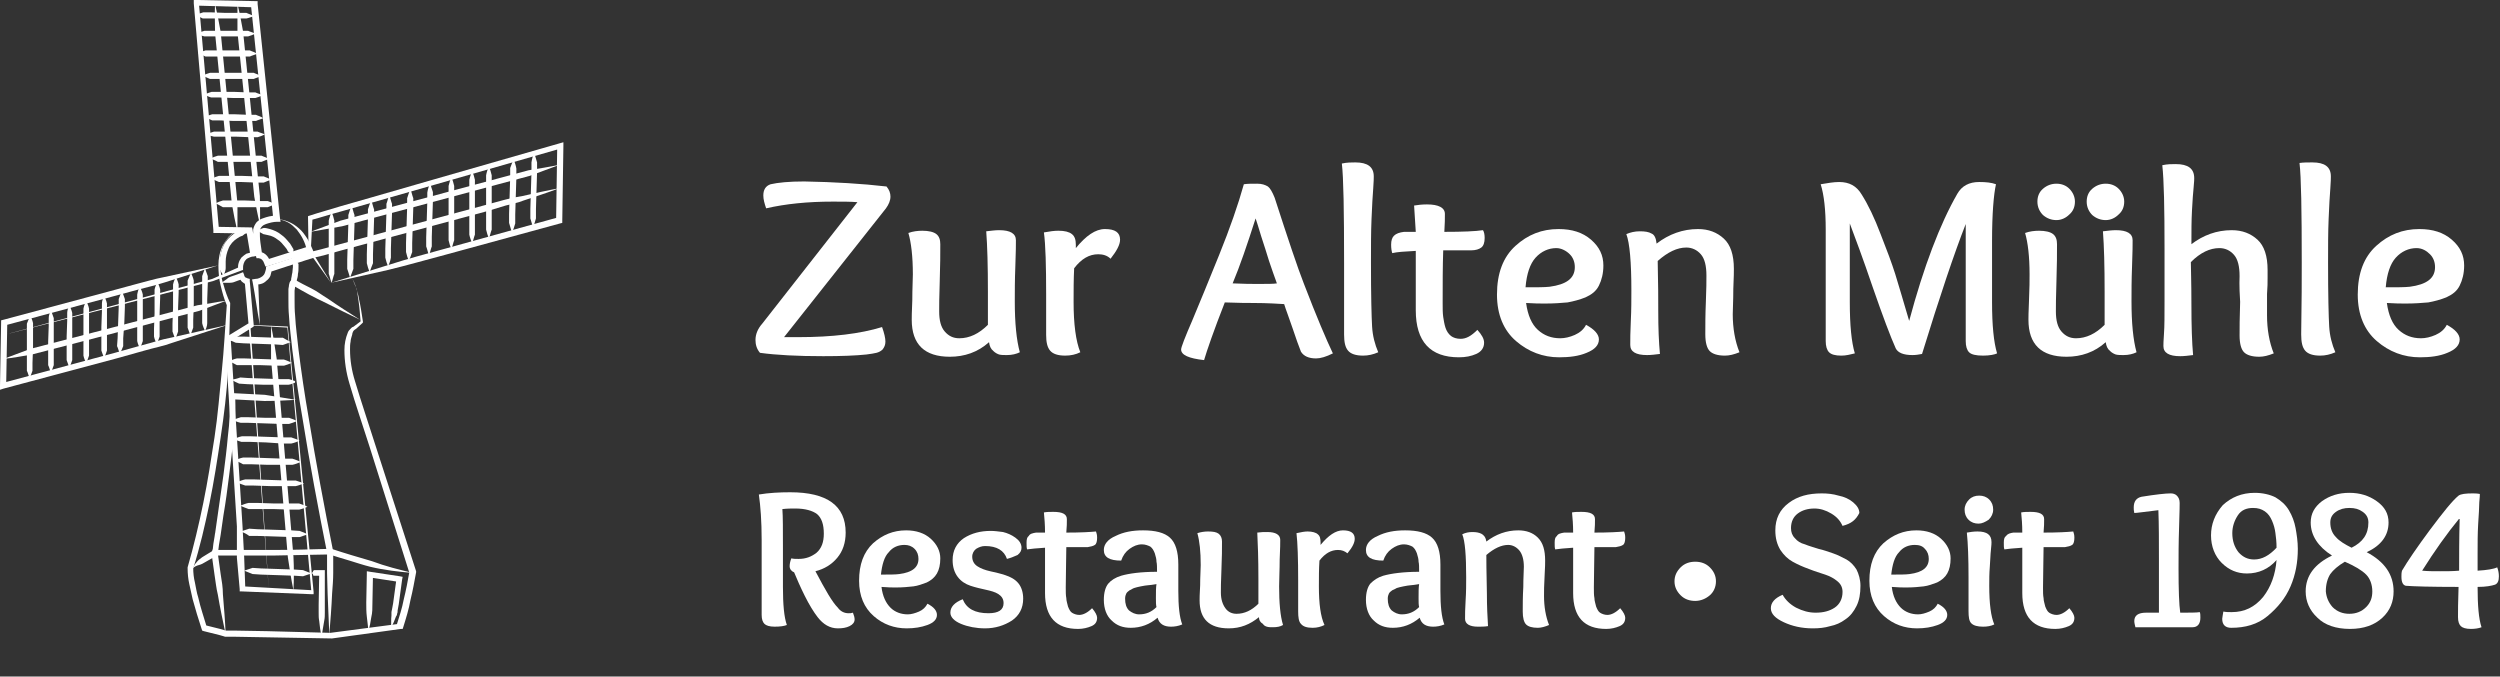 <?xml version="1.0" encoding="utf-8"?>
<!-- Generator: Adobe Illustrator 22.1.0, SVG Export Plug-In . SVG Version: 6.00 Build 0)  -->
<svg version="1.1" id="Ebene_1" xmlns="http://www.w3.org/2000/svg" xmlns:xlink="http://www.w3.org/1999/xlink" x="0px" y="0px"
	 viewBox="0 0 446.4 120.8" style="enable-background:new 0 0 446.4 120.8;" xml:space="preserve">
<rect x="0" y="0" width="446.4" height="120.8" fill="#333333" stroke="none"/>
<style type="text/css">
	.st0{fill:#FFFFFF;}
	.st1{enable-background:new    ;}
</style>
<title>restaurant-zur-alten-muehle</title>
<path class="st0" d="M62.8,49.5c0.3,0.6,0.6,1.2,0.8,1.9c0.2,0.7,0.4,1.3,0.5,2c0.3,1.3,0.5,2.7,0.7,4v0.2l-0.1,0.1l-1.1,1l-0.3,0.2
	c0,0-0.1,0.1-0.1,0.1c0,0-0.1,0.1-0.1,0.1c-0.1,0.2-0.2,0.4-0.2,0.6c-0.1,0.4-0.3,0.9-0.3,1.3c-0.1,0.5-0.1,0.9-0.1,1.4
	c0,1.9,0.3,3.8,0.9,5.7c1.1,3.7,2.4,7.5,3.6,11.3l7.3,22.6v0.1v0.1c-0.3,1.6-0.6,3.3-1,4.9c-0.3,1.7-0.8,3.3-1.3,4.9l-0.1,0.3h-0.3
	L59.3,114h-0.1l-11.4-0.2l-5.7-0.1h-1.4h-0.2h-0.2h-0.1l-0.3-0.1l-0.7-0.2l-2.8-0.7l-0.3-0.1l-0.1-0.3c-0.6-1.8-1.1-3.5-1.6-5.3
	c-0.2-0.9-0.4-1.8-0.6-2.7c-0.2-0.9-0.3-1.9-0.3-2.8v-0.1v-0.1c1.1-3.8,2-7.6,2.8-11.5s1.4-7.8,2-11.7s0.9-7.9,1.3-11.8
	s0.6-7.9,0.9-11.9v0.1c-0.5-1.1-0.8-2.3-1.1-3.5c-0.3-1.2-0.4-2.4-0.4-3.6c0-1.2,0.2-2.4,0.8-3.6c0.3-0.5,0.6-1,1-1.5
	c0.4-0.4,0.9-0.8,1.5-1.1c-0.5,0.3-1,0.7-1.4,1.1c-0.4,0.4-0.7,0.9-1,1.5c-0.5,1.1-0.7,2.3-0.6,3.5c0.1,1.2,0.2,2.4,0.6,3.5
	c0.3,1.1,0.7,2.3,1.2,3.3v0.1v0.1c-0.1,4-0.2,8-0.4,11.9s-0.7,7.9-1.3,11.9s-1.2,7.9-2,11.8s-1.7,7.8-2.9,11.6v-0.1
	c0,0.9,0.1,1.8,0.3,2.6c0.2,0.9,0.3,1.8,0.6,2.7c0.4,1.8,1,3.5,1.5,5.2l-0.4-0.3l2.8,0.7l0.7,0.2l0.3,0.1h0.1h0.1H42l5.7,0.1L59,113
	H59l12.2-1.6l-0.4,0.3c0.5-1.6,1-3.1,1.3-4.7c0.4-1.6,0.7-3.2,1-4.9v0.2L66,79.8c-1.2-3.8-2.5-7.5-3.6-11.3c-0.6-2-0.9-4-0.9-6
	c0-1.1,0.2-2.1,0.6-3.1c0.1-0.3,0.3-0.5,0.5-0.7l0.2-0.2c0.1-0.1,0.1-0.1,0.2-0.1l0.3-0.2l1.2-0.9l-0.1,0.3c-0.1-1.3-0.2-2.7-0.4-4
	c-0.1-0.7-0.2-1.3-0.3-2C63.3,50.8,63.1,50.1,62.8,49.5z"/>
<path class="st0" d="M73.7,102.3c-2.5-0.2-5.1-0.5-7.6-1.1c-1.2-0.3-2.4-0.7-3.7-1.1S60,99.4,58.8,99H59c-3.4,0.1-6.8,0.1-10.3,0.2
	h-5.2h-5.2c-0.3,0.8-0.2-1.4,0.1-1l0.6,0.8l-0.3,0.2c-0.7,0.4-1.4,0.8-2.1,1.2c-0.3,0.2-0.7,0.4-1.1,0.5c-0.4,0.1-0.8,0.3-1.1,0.6
	c0.2-0.4,0.4-0.8,0.7-1.1c0.3-0.4,0.6-0.6,1-0.9c0.7-0.4,1.4-0.9,2.2-1.3l0.2,1c0.3,0.4,0.4-1.8,0-1h5.1h5.1c3.4,0,6.8-0.1,10.3-0.2
	h0.1h0.1c2.4,0.8,4.8,1.5,7.2,2.2C68.8,101.1,71.2,101.7,73.7,102.3z"/>
<path class="st0" d="M38.9,47.4c-3.1,1-6.3,2-9.4,3c-1.6,0.5-3.2,0.9-4.8,1.3L19.9,53L0.9,58.1l0.4-0.5L1.1,68.9l-0.7-0.5L20.5,63
	l5-1.4c1.7-0.4,3.3-1,5-1.3c3.4-0.8,6.8-1.5,10.2-2.3c-3.3,1.1-6.6,2.1-9.9,3.2c-1.6,0.6-3.3,0.9-5,1.4l-5,1.4L0.6,69.4L0,69.6v-0.7
	l0.2-11.3v-0.4l0.4-0.1L19.6,52l4.8-1.3c1.6-0.4,3.2-0.9,4.8-1.2C32.4,48.8,35.7,48.1,38.9,47.4z"/>
<path class="st0" d="M59.1,50.5l10.3-3.2c3.4-1.1,6.8-2,10.1-2.9l20.2-5.6l-0.4,0.5L99.5,26l0.7,0.5l-22.3,6.4l-11.2,3.2l-5.6,1.6
	c-1.9,0.5-3.7,1.1-5.6,1.6l0.3-0.4l-0.3,5.8v-0.1L59.1,50.5z M59.1,50.5l-4-5.6l0,0v-0.1L55,38.9v-0.3l0.3-0.1
	c1.8-0.6,3.7-1.1,5.6-1.7l5.6-1.6L77.6,32l22.3-6.4l0.7-0.2v0.7l-0.2,13.3v0.4l-0.4,0.1l-20.5,5.6c-3.4,0.9-6.9,1.9-10.2,2.7
	L59.1,50.5z"/>
<path class="st0" d="M64.3,57.1c-2.1-1-4.1-2-6.1-3c-1-0.5-2.1-1-3-1.5s-2-1.1-3-1.7h0.4c0.2-0.1,0.1-0.1,0.2-0.1l0,0v0.1
	c0,0.1-0.1,0.2-0.1,0.3c0,0.2-0.1,0.5-0.1,0.7c0,0.5,0,1,0,1.5c0,1,0,2,0.1,3c0.1,2,0.4,4,0.6,6c0.5,4,1.1,8.1,1.8,12.1
	c1.3,8,2.8,16,4.4,24v0.1v3.7c0,1.2-0.1,2.4-0.2,3.7c-0.1,2.4-0.3,4.9-0.5,7.3c-0.1-2.4-0.2-4.9-0.3-7.3c0-1.2-0.1-2.4-0.1-3.7
	l0-3.7v0.1c-1.6-8-3.1-16-4.4-24.1c-0.7-4-1.3-8.1-1.8-12.1c-0.2-2-0.5-4.1-0.6-6.1c-0.1-1-0.1-2.1-0.1-3.1c0-0.5,0-1,0-1.6
	c0-0.3,0.1-0.5,0.1-0.8c0-0.1,0.1-0.3,0.1-0.4c0-0.1,0.1-0.2,0.1-0.2c0-0.1,0-0.1,0.1-0.1c0.1-0.1,0-0.1,0.3-0.3l0.2-0.1l0.2,0.1
	c1,0.6,2,1.1,3,1.6s1.9,1.2,2.9,1.8C60.5,54.7,62.4,55.9,64.3,57.1z"/>
<path class="st0" d="M0.6,64.1c1.6-0.6,3.2-1.2,4.8-1.8l5-1.3l10-2.6l9.9-2.6l5-1.3c1.7-0.2,3.4-0.6,5.1-0.8
	c-1.6,0.6-3.2,1.2-4.8,1.8l-5,1.3l-9.9,2.6L10.7,62l-5,1.3C4,63.6,2.3,63.9,0.6,64.1z"/>
<path class="st0" d="M5.4,56.3c0.2,0.5,0.4,0.9,0.5,1.4v1.4V62l-0.1,2.8v1.4c-0.2,0.5-0.3,0.9-0.5,1.4c-0.2-0.5-0.3-1-0.5-1.4v-1.4
	l0-2.8v-2.8v-1.4C5,57.3,5.2,56.8,5.4,56.3z"/>
<path class="st0" d="M9.1,55.4c0.2,0.5,0.3,0.9,0.5,1.4v1.4V61l0,2.8v1.4c-0.2,0.5-0.3,0.9-0.5,1.4c-0.2-0.5-0.3-1-0.5-1.4v-1.4V61
	l0.1-2.8v-1.4C8.7,56.3,8.9,55.8,9.1,55.4z"/>
<path class="st0" d="M12.4,54.5c0.2,0.5,0.4,0.9,0.5,1.4v1.4v2.8l0,2.8v1.4c-0.2,0.5-0.3,0.9-0.5,1.4c-0.2-0.5-0.3-0.9-0.5-1.4v-1.4
	v-2.8l0.1-2.8v-1.4C12,55.4,12.2,54.9,12.4,54.5z"/>
<path class="st0" d="M15.4,53.7c0.2,0.5,0.4,0.9,0.5,1.4v8.4c-0.2,0.5-0.3,0.9-0.5,1.4c-0.2-0.5-0.4-0.9-0.5-1.4v-8.4
	C15,54.6,15.2,54.1,15.4,53.7z"/>
<path class="st0" d="M18.6,52.8c0.2,0.5,0.4,0.9,0.5,1.4v1.4v2.8l0,2.8v1.4c-0.2,0.5-0.3,0.9-0.5,1.4c-0.2-0.5-0.3-0.9-0.5-1.4v-1.4
	v-2.8l0.1-2.8v-1.4C18.2,53.7,18.4,53.3,18.6,52.8z"/>
<path class="st0" d="M21.4,63.2c-0.2-0.5-0.3-1-0.5-1.4l0.1-1.4l0.1-2.8l0.1-2.8v-1.4c0.2-0.5,0.3-0.9,0.6-1.4
	c0.2,0.5,0.3,0.9,0.5,1.4l0,1.4l-0.1,2.8L22,60.4l0,1.4C21.8,62.3,21.6,62.8,21.4,63.2z"/>
<path class="st0" d="M25,51.2c0.2,0.5,0.4,0.9,0.5,1.4v8.3c-0.2,0.5-0.3,0.9-0.5,1.4c-0.2-0.5-0.4-0.9-0.5-1.4v-8.3
	C24.6,52.1,24.7,51.6,25,51.2z"/>
<path class="st0" d="M28.1,50.3c0.2,0.5,0.4,0.9,0.5,1.4v1.4l-0.1,2.8l0,2.8v1.4c-0.2,0.5-0.3,0.9-0.5,1.4c-0.2-0.5-0.4-0.9-0.5-1.4
	v-1.4l0.1-2.8l0-2.8v-1.4C27.7,51.2,27.9,50.8,28.1,50.3z"/>
<path class="st0" d="M31.4,49.4c0.2,0.5,0.4,0.9,0.5,1.4v1.4L31.8,55l0,2.8v1.4c-0.2,0.5-0.3,0.9-0.5,1.4c-0.2-0.5-0.3-0.9-0.5-1.4
	v-1.4l0.1-2.8v-2.8v-1.4C31,50.3,31.2,49.9,31.4,49.4z"/>
<path class="st0" d="M34.1,48.7c0.2,0.5,0.4,0.9,0.5,1.4v1.4v2.8l-0.1,2.8v1.4c-0.2,0.5-0.3,0.9-0.5,1.4c-0.2-0.5-0.3-0.9-0.5-1.4
	v-1.4v-2.8l0-2.8v-1.4C33.7,49.6,33.9,49.2,34.1,48.7z"/>
<path class="st0" d="M36.6,59.1c-0.2-0.5-0.4-0.9-0.5-1.4v-1.4v-2.8v-2.8v-1.4c0.2-0.5,0.3-0.9,0.5-1.4c0.2,0.5,0.3,0.9,0.5,1.4v1.4
	l-0.1,2.8v2.8v1.4C37,58.2,36.8,58.7,36.6,59.1z"/>
<path class="st0" d="M100,29.4c-1.8,0.7-3.6,1.3-5.4,2L89,32.9l-11.1,3l-11.2,3l-5.6,1.5c-1.9,0.3-3.8,0.7-5.7,1
	c1.8-0.7,3.6-1.3,5.4-2l5.6-1.5l11.2-3l11.2-3l5.6-1.5C96.2,30.1,98.1,29.8,100,29.4z"/>
<path class="st0" d="M99.9,33.6c-2.1,0.8-4.3,1.5-6.4,2.2c-0.5,0.2-1.1,0.4-1.6,0.5l-1.6,0.4L87,37.7l-13,3.5l-13,3.5l-3.2,0.9
	L56.1,46l-1.6,0.5l-6.4,2.1l0.4-0.5c0,0.4-0.1,0.7-0.2,1.1c-0.1,0.3-0.4,0.7-0.7,0.9c-0.3,0.3-0.6,0.5-1,0.6c-0.3,0.1-0.7,0.1-1,0.1
	l0.5-0.6c0.1,2.6,0.2,5.2,0.3,7.8c-0.5-2.6-0.8-5.1-1.3-7.7L45,49.9l0.6-0.1c0.5,0,0.9-0.2,1.3-0.5c0.2-0.2,0.3-0.3,0.4-0.6
	c0.1-0.2,0.1-0.4,0.2-0.7v-0.4l0.3-0.1l6.4-2.1l1.6-0.5l1.6-0.4l3.3-0.9l13-3.5l13-3.5l3.3-0.9l1.6-0.4c0.5-0.1,1.1-0.2,1.7-0.3
	C95.5,34.5,97.7,34,99.9,33.6z"/>
<path class="st0" d="M59.2,37.8c0.2,0.5,0.4,1.1,0.5,1.6V41v3.2v3.1v1.6c-0.2,0.5-0.3,1.1-0.5,1.6c-0.2-0.5-0.3-1.1-0.5-1.6v-1.6
	v-3.1V41v-1.6C58.8,38.9,59,38.4,59.2,37.8z"/>
<path class="st0" d="M62.8,36.8c0.2,0.5,0.3,1.1,0.5,1.6V40l-0.1,3.2l-0.1,3.2V48c-0.2,0.5-0.4,1.1-0.6,1.6C62.3,49,62.2,48.5,62,48
	v-1.6l0.1-3.2l0.1-3.2v-1.6C62.4,37.8,62.5,37.3,62.8,36.8z"/>
<path class="st0" d="M66,48.6c-0.2-0.5-0.4-1.1-0.5-1.6v-1.6l0.1-3.2l0.1-3.2v-1.6c0.2-0.5,0.3-1.1,0.6-1.6c0.2,0.5,0.3,1.1,0.5,1.6
	v1.6l-0.1,3.2l-0.1,3.2V47C66.4,47.5,66.2,48,66,48.6z"/>
<path class="st0" d="M69.3,47.6c-0.2-0.5-0.4-1.1-0.5-1.6v-1.6l0.1-3.2l0.1-3.2v-1.6c0.2-0.5,0.3-1.1,0.5-1.6
	c0.2,0.5,0.3,1.1,0.5,1.6V38l-0.1,3.2l-0.1,3.2V46C69.7,46.6,69.5,47.1,69.3,47.6z"/>
<path class="st0" d="M73,46.6c-0.2-0.5-0.4-1.1-0.5-1.6v-1.6l0.1-3.2l0.1-3.2v-1.6c0.2-0.5,0.3-1.1,0.6-1.6c0.2,0.5,0.3,1.1,0.5,1.6
	v1.6l-0.1,3.2l-0.1,3.2V45C73.4,45.6,73.2,46.1,73,46.6z"/>
<path class="st0" d="M76.8,32.7c0.2,0.6,0.3,1.1,0.5,1.6v1.6l-0.1,3.2l-0.1,3.2V44c-0.2,0.5-0.3,1.1-0.5,1.6
	c-0.2-0.5-0.3-1.1-0.5-1.6v-1.6l0.1-3.2l0.1-3.2v-1.6C76.4,33.7,76.6,33.2,76.8,32.7z"/>
<path class="st0" d="M95.4,27.3c0.2,0.6,0.3,1.1,0.5,1.7v1.7L95.8,34l-0.1,3.3v1.7c-0.2,0.6-0.3,1.1-0.5,1.7
	c-0.2-0.6-0.3-1.1-0.5-1.7v-1.7l0.1-3.3l0.1-3.3V29C95,28.4,95.1,27.9,95.4,27.3z"/>
<path class="st0" d="M91.7,28.4c0.2,0.5,0.4,1.1,0.5,1.7v1.6L92.1,35l-0.1,3.3v1.6c-0.2,0.6-0.3,1.1-0.6,1.6
	c-0.2-0.6-0.3-1.1-0.5-1.7v-1.6l0.1-3.3l0.1-3.3V30C91.3,29.5,91.5,28.9,91.7,28.4z"/>
<path class="st0" d="M87.3,29.7c0.2,0.5,0.4,1.1,0.5,1.6v1.6v3.2v3.3v1.6c-0.2,0.5-0.3,1.1-0.5,1.6c-0.2-0.5-0.4-1.1-0.5-1.6v-1.6
	v-3.2v-3.3v-1.6C86.9,30.7,87.1,30.2,87.3,29.7z"/>
<path class="st0" d="M84.3,30.5c0.2,0.5,0.4,1.1,0.5,1.6v9.8c-0.2,0.5-0.3,1.1-0.5,1.6c-0.2-0.6-0.4-1.1-0.5-1.6v-9.8
	C83.9,31.6,84.1,31.1,84.3,30.5z"/>
<path class="st0" d="M80.6,31.6c0.2,0.5,0.4,1.1,0.5,1.6v9.7c-0.2,0.5-0.3,1.1-0.5,1.6c-0.2-0.5-0.4-1.1-0.5-1.6v-9.7
	C80.2,32.7,80.4,32.1,80.6,31.6z"/>
<path class="st0" d="M38.4,0.7c0.4,1.7,0.7,3.3,1,5l0.5,5.1l1,10.2l1,10.2l0.5,5.1c0,1.7,0,3.4,0,5.1c-0.4-1.7-0.7-3.3-1-5l-0.5-5.1
	l-1-10.2l-1-10.1l-0.5-5.1C38.4,4.1,38.3,2.4,38.4,0.7z"/>
<path class="st0" d="M46.4,40c-0.4-1.6-0.7-3.2-1-4.9l-0.5-4.9l-1-9.8l-1-9.8l-0.5-4.9c0-1.7,0-3.3,0-5c0.4,1.6,0.7,3.2,1,4.9
	l0.5,4.9l1,9.8l1,9.8l0.5,4.9C46.4,36.7,46.5,38.4,46.4,40z"/>
<path class="st0" d="M36.5,16.9c0.4-0.2,0.9-0.4,1.3-0.5h1.3h2.6l2.6,0.1h1.3c0.4,0.2,0.9,0.3,1.3,0.5c-0.4,0.2-0.9,0.4-1.3,0.5
	h-1.3h-2.6L39,17.4h-1.3C37.3,17.3,36.9,17.1,36.5,16.9z"/>
<path class="st0" d="M36.6,20.9c0.4-0.2,0.9-0.4,1.3-0.5h1.3h2.6l2.6,0.1h1.3c0.4,0.2,0.9,0.3,1.3,0.6c-0.4,0.2-0.9,0.3-1.3,0.5
	h-1.3h-2.6l-2.6-0.1h-1.3C37.4,21.3,37,21.1,36.6,20.9z"/>
<path class="st0" d="M36.9,24c0.4-0.2,0.9-0.4,1.3-0.5h1.3h2.6h2.6H46c0.4,0.2,0.9,0.3,1.3,0.5c-0.4,0.2-0.9,0.4-1.3,0.5h-1.3
	l-2.6-0.1h-2.6h-1.3C37.7,24.3,37.3,24.2,36.9,24z"/>
<path class="st0" d="M37.6,28.3c0.4-0.2,0.9-0.4,1.3-0.5h1.3h2.6h2.6h1.3c0.4,0.2,0.9,0.3,1.3,0.6c-0.5,0.2-0.9,0.3-1.3,0.5h-1.3
	h-2.6h-2.6h-1.3C38.4,28.6,38,28.5,37.6,28.3z"/>
<path class="st0" d="M37.8,31.9c0.4-0.2,0.9-0.4,1.3-0.5h1.3h2.7l2.7,0.1h1.3c0.4,0.2,0.9,0.3,1.3,0.6c-0.5,0.2-0.9,0.3-1.3,0.5
	h-1.3l-2.7-0.1h-2.7h-1.3C38.6,32.3,38.2,32.1,37.8,31.9z"/>
<path class="st0" d="M38.5,36.3c0.4-0.2,0.9-0.4,1.3-0.5h1.3h2.7l2.7,0.1h1.3c0.5,0.2,0.9,0.3,1.3,0.6c-0.5,0.2-0.9,0.3-1.3,0.5
	h-1.3h-2.7h-2.7h-1.3C39.3,36.7,38.9,36.5,38.5,36.3z"/>
<path class="st0" d="M39.6,50.5c0.2-0.2,0.5-0.4,0.8-0.6c0.2-0.2,0.5-0.4,0.8-0.5c0.6-0.2,1.2-0.4,1.7-0.6l0.5-0.2l0.2,0.5
	c0,0.2,0.1,0.3,0.2,0.4c0.1,0.1,0.1,0.1,0.2,0.1l0.2,0.1l0.4,0.1v0.4l0.7,7.8v0.3L45,58.5L41,61l0.2-0.5l1.4,22.3l0.7,11.1l0.3,5.6
	l0.2,5.6l-0.4-0.4l12.5,0.7l-0.3,0.3l-4.3-47.3l0.1,0.1l-6.8-0.4l0.1-0.1l3.3,47.2l-3.6-47.1v-0.1h0.1l6.8,0.3h0.1v0.1l4.6,47.3v0.4
	h-0.4l-12.5-0.5h-0.3v-0.4l-0.5-5.6L42.3,94l-0.7-11.1l-1.4-22.3v-0.3l0.3-0.2l4.1-2.5l-0.2,0.5l-0.7-7.8l0.4,0.5
	c-0.2,0-0.3-0.1-0.5-0.2c-0.1-0.1-0.3-0.2-0.4-0.3c-0.2-0.2-0.4-0.5-0.5-0.9l0.7,0.4c-0.6,0.2-1.2,0.4-1.7,0.6
	c-0.3,0.1-0.7,0.1-1,0.1C40.3,50.5,40,50.5,39.6,50.5z"/>
<path class="st0" d="M52.4,105.4c-0.4-1.9-0.7-3.9-1-5.9l-0.5-5.9l-1-11.8l-1-11.8l-0.5-5.9c0-2,0-4,0-6c0.4,1.9,0.7,3.9,1,5.9
	l0.5,5.9l1,11.8l1,11.8l0.5,5.9C52.5,101.4,52.5,103.4,52.4,105.4z"/>
<path class="st0" d="M43,94.9c0.5-0.2,1-0.3,1.5-0.5l1.5,0.1l3,0.1l3,0.1l1.5,0.1c0.5,0.2,1,0.4,1.5,0.6c-0.5,0.2-1,0.3-1.5,0.5
	h-1.5l-3-0.1l-3-0.1h-1.5C44,95.3,43.5,95.1,43,94.9z"/>
<path class="st0" d="M42.9,90.3c0.5-0.2,1-0.4,1.5-0.5h1.5l3,0.1h3h1.5c0.5,0.2,1,0.3,1.5,0.6c-0.5,0.2-1,0.4-1.5,0.5h-1.5l-3-0.1
	h-3h-1.5C43.8,90.7,43.4,90.5,42.9,90.3z"/>
<path class="st0" d="M54.3,86.3c-0.5,0.2-1,0.4-1.5,0.5h-1.5h-3l-3-0.1h-1.5c-0.5-0.2-1-0.3-1.5-0.6c0.5-0.2,1-0.4,1.5-0.5h1.5
	l3,0.1l3,0.1h1.5C53.3,86,53.8,86.1,54.3,86.3z"/>
<path class="st0" d="M41.9,82.2c0.5-0.2,1-0.4,1.5-0.5h1.5l2.9,0.1l2.9,0.1h1.5c0.5,0.2,1,0.3,1.5,0.6c-0.5,0.2-1,0.4-1.5,0.5h-1.5
	h-2.9l-2.9-0.1h-1.5C42.9,82.6,42.4,82.4,41.9,82.2z"/>
<path class="st0" d="M41.7,78.4c0.5-0.2,1-0.4,1.5-0.5h1.5l2.9,0.1l2.9,0.1h1.5c0.5,0.2,1,0.3,1.5,0.6c-0.5,0.2-1,0.4-1.5,0.5h-1.5
	L47.5,79l-2.9-0.1h-1.5C42.7,78.8,42.2,78.6,41.7,78.4z"/>
<path class="st0" d="M41.6,75c0.5-0.2,1-0.4,1.4-0.5h1.4l2.9,0.1h2.9h1.4c0.5,0.2,1,0.3,1.4,0.6c-0.5,0.2-1,0.4-1.4,0.5h-1.4
	l-2.9-0.1l-2.9-0.1H43C42.5,75.4,42,75.2,41.6,75z"/>
<path class="st0" d="M41.4,67.8c0.5-0.1,1-0.2,1.5-0.4l1.4,0.1l2.9,0.1l2.9,0.1h1.5l0.7,0.2l0.2,0.1l0,0l0,0
	c-0.1,0.1-0.1,0.2-0.1,0.3c0,0,0,0,0,0c0.1,0.1,0.1,0.1,0.1,0.1l0,0h-0.1L52,68.1l0.4-0.1h0.1h0.1c0,0,0,0,0.1,0.1
	c0,0.1,0,0.2-0.1,0.3h-0.1h-0.1l-0.2,0.1c-0.2,0.1-0.5,0.2-0.7,0.2H50h-2.9l-2.9-0.1l-1.5-0.1C42.2,68.3,41.8,68.1,41.4,67.8z"/>
<path class="st0" d="M40.9,64.5c0.5-0.2,0.9-0.4,1.4-0.5h1.4l2.8,0.1l2.8,0.1h1.4c0.5,0.2,0.9,0.3,1.4,0.6c-0.5,0.2-1,0.4-1.4,0.5
	h-1.4l-2.8-0.1h-2.8h-1.4C41.8,64.9,41.3,64.7,40.9,64.5z"/>
<path class="st0" d="M51.9,61.1c-0.5,0.2-0.9,0.3-1.4,0.5l-1.4-0.1l-2.8-0.1l-2.8-0.1l-1.4-0.1c-0.5-0.2-0.9-0.4-1.4-0.6
	c0.5-0.2,1-0.3,1.4-0.5h1.4l2.8,0.1l2.8,0.1h1.4C51,60.6,51.4,60.8,51.9,61.1z"/>
<path class="st0" d="M49.4,39.1c1.5,0.1,2.9,0.7,4,1.7c0.6,0.5,1,1.1,1.4,1.7c0.4,0.6,0.7,1.3,1,2l0.2,0.5l-0.5,0.2
	c-1.3,0.4-2.5,0.8-3.8,1.1l-3.8,1.2l-0.5,0.1l-0.2-0.5c-0.1-0.3-0.2-0.5-0.4-0.7c-0.1-0.1-0.2-0.2-0.3-0.2c-0.1,0-0.2-0.1-0.3-0.1
	h-0.4l-0.1-0.4c-0.2-0.8-0.3-1.5-0.4-2.3c-0.1-0.8-0.1-1.6-0.1-2.4c0.1-0.5,0.3-0.9,0.6-1.3c0.3-0.3,0.7-0.6,1.1-0.7
	c0.8-0.3,1.6-0.5,2.4-0.5l-0.5,0.6L44.8,0.8l0.5,0.5L35,1l0.5-0.6l3.6,40.6l-0.5-0.5l5.9,0.1h0.5l0.1,0.4l0.6,4.2l0.1,0.5l-0.5,0.1
	c-0.3,0-0.6,0.1-0.8,0.2c-0.2,0.1-0.5,0.2-0.6,0.4c-0.2,0.2-0.3,0.4-0.4,0.7c-0.1,0.3-0.1,0.5-0.1,0.8v0.3l-0.3,0.1L38,50.2l0,0
	L0.7,59.8l37.2-10l0,0l4.8-2.1l-0.2,0.4c0-0.4,0-0.8,0.1-1.1c0.1-0.4,0.3-0.7,0.5-1c0.3-0.3,0.6-0.5,0.9-0.7
	c0.3-0.1,0.7-0.2,1.1-0.3l-0.4,0.5l-0.7-4.2l0.5,0.4l-5.9-0.1h-0.5v-0.5L34.6,0.6V0h0.6l10.4,0.2H46v0.5L50,39l0.1,0.6h-0.6
	c-0.7,0-1.4,0.2-2,0.4c-0.6,0.2-1,0.6-1.1,1.2c0,0.7,0,1.4,0.1,2.1c0.1,0.7,0.2,1.4,0.3,2.1L46.4,45c0.3,0,0.5,0.1,0.7,0.2
	c0.2,0.1,0.4,0.3,0.5,0.4c0.3,0.3,0.5,0.7,0.6,1.1l-0.7-0.3l3.8-1.2c1.3-0.4,2.5-0.8,3.8-1.2l-0.3,0.6c-0.2-0.7-0.4-1.3-0.7-1.9
	c-0.3-0.6-0.7-1.2-1.1-1.7c-0.5-0.5-1-1-1.6-1.3C50.8,39.4,50.2,39.2,49.4,39.1z"/>
<path class="st0" d="M69.8,112.1c0.1-0.8,0-1.5,0.1-2.2v-0.6c0-0.2,0.1-0.4,0.1-0.5l0.2-1.1c0.2-1.4,0.4-2.9,0.6-4.4l0.4,0.6
	l-5.2-0.8l0.6-0.5l-0.1,5.1c0,0.9,0,1.7-0.2,2.5c-0.1,0.8-0.3,1.7-0.5,2.5c-0.1-0.9-0.2-1.7-0.3-2.6c-0.1-0.8-0.1-1.7-0.1-2.5
	l0.1-5.1V102l0.6,0.1l5.3,0.8l0.5,0.1l-0.1,0.5c-0.2,1.5-0.4,2.9-0.6,4.4l-0.2,1.1c0,0.2,0,0.4-0.1,0.6c0,0.2-0.1,0.4-0.2,0.5
	C70.5,110.7,70.2,111.4,69.8,112.1z"/>
<path class="st0" d="M57.4,113.7c-0.2-1-0.3-1.9-0.4-2.8c-0.1-0.5-0.1-0.9-0.1-1.4V108l0.1-5.7l0.5,0.5h-0.9h-0.5
	c-0.1,0.1-0.2-0.1-0.2-0.2s-0.2-0.2-0.2-0.3c0.1-0.1,0.2-0.2,0.2-0.3s0.2-0.2,0.2-0.2h0.5h0.9h0.5v0.5L58,108v1.4
	c0,0.5,0,0.9-0.1,1.4C57.7,111.8,57.6,112.8,57.4,113.7z"/>
<path class="st0" d="M52.2,50.9c-0.1-0.2-0.2-0.4-0.3-0.7c0.1-0.2,0.1-0.3,0.1-0.5c0.1-0.3,0.1-0.7,0.2-1c0-0.3,0.1-0.7,0.1-1
	c0-0.2,0-0.3,0-0.5c0.2-0.2,0.3-0.4,0.4-0.6c0.2,0.1,0.4,0.3,0.6,0.5c0,0.2,0,0.4,0,0.6c0,0.4,0,0.8-0.1,1.2c0,0.4-0.1,0.8-0.2,1.1
	l-0.1,0.6C52.7,50.6,52.5,50.8,52.2,50.9z"/>
<path class="st0" d="M52.3,45.6c-0.3-0.3-0.6-0.5-0.9-0.7c-0.1-0.3-0.3-0.6-0.5-0.8c-0.4-0.5-0.8-1-1.3-1.3
	c-0.5-0.4-1.1-0.7-1.7-0.8c-0.3-0.1-0.6-0.1-0.9-0.2c-0.3-0.2-0.6-0.3-1-0.6c0.3-0.2,0.7-0.4,1.1-0.5c0.4,0,0.7,0.1,1.1,0.2
	c0.7,0.2,1.4,0.5,2,1c0.6,0.4,1.1,1,1.6,1.6c0.2,0.3,0.4,0.7,0.6,1C52.4,44.8,52.4,45.2,52.3,45.6z"/>
<path class="st0" d="M44.4,41.3c-0.4,0.2-0.7,0.5-1.1,0.8c-0.4,0.1-0.7,0.3-1,0.5c-0.6,0.4-1.2,1-1.5,1.8c-0.3,0.7-0.5,1.5-0.5,2.3
	c0,0.4,0,0.8,0,1.2s-0.2,0.9-0.4,1.3c-0.3-0.4-0.5-0.8-0.7-1.2c0-0.5,0-0.9,0-1.4c0.1-0.9,0.3-1.9,0.7-2.7c0.4-0.9,1.1-1.6,1.9-2.2
	c0.4-0.3,0.8-0.5,1.3-0.7C43.5,41.1,44,41.1,44.4,41.3z"/>
<path class="st0" d="M36.2,13.5c0.4-0.2,0.9-0.4,1.3-0.5h1.3h2.6H44h1.3c0.4,0.2,0.9,0.3,1.3,0.6c-0.4,0.2-0.9,0.3-1.3,0.5H44h-2.6
	h-2.6h-1.3C37,13.9,36.6,13.7,36.2,13.5z"/>
<path class="st0" d="M35.4,9.5c0.4-0.2,0.9-0.4,1.3-0.5H38L40.7,9h2.6h1.3c0.4,0.2,0.9,0.3,1.3,0.6c-0.4,0.2-0.9,0.3-1.3,0.5h-1.3
	h-2.6H38h-1.3C36.3,9.9,35.8,9.7,35.4,9.5z"/>
<path class="st0" d="M35.2,6c0.4-0.2,0.9-0.4,1.3-0.5h1.3h2.6H43h1.3c0.4,0.2,0.9,0.3,1.3,0.5c-0.4,0.2-0.9,0.4-1.3,0.5H43h-2.6
	h-2.6h-1.3C36,6.4,35.6,6.2,35.2,6z"/>
<path class="st0" d="M35,2.7c0.4-0.2,0.9-0.4,1.3-0.5h1.3l2.6,0.1h2.6H44c0.4,0.2,0.9,0.3,1.3,0.6C44.9,3,44.5,3.2,44,3.3h-1.3h-2.6
	h-2.6h-1.3C35.8,3.1,35.4,2.9,35,2.7z"/>
<path class="st0" d="M52.9,71.4c-1.9,0.1-3.8,0.2-5.7,0.2l-5.7-0.3l0.5-0.6c0.1,2.4,0,4.8-0.3,7.2c-0.2,2.4-0.5,4.7-0.8,7.1
	s-0.6,4.7-1,7l-0.5,3.5l-0.3,1.8L39,98.1l-0.1,0.4v0.2v0.1V99c0.5-0.4-0.6,0.9-1-0.2v0l0.5-3.6l0.5,3.7l0.5,3.6
	c0.2,1.2,0.4,2.4,0.4,3.6c0.2,2.4,0.4,4.8,0.5,7.2c-0.5-2.4-1-4.7-1.4-7.1c-0.3-1.2-0.4-2.4-0.6-3.6l-0.5-3.6h1l0,0l0,0l0,0
	c-0.4-1.1-1.5,0.3-1-0.1l0,0v-0.1v-0.2L38,98l0.1-0.9l0.3-1.8l0.5-3.5c0.3-2.3,0.7-4.7,1-7c0.3-2.3,0.6-4.7,0.8-7
	c0.3-2.3,0.4-4.7,0.3-7v-0.6h0.6l5.7,0.3C49.1,70.8,51,71.1,52.9,71.4z"/>
<path class="st0" d="M43.6,101.9c0.5-0.2,1-0.3,1.5-0.5l1.5,0.1l3,0.1l3,0.1l1.5,0.1c0.5,0.2,1,0.4,1.5,0.6c-0.5,0.2-1,0.3-1.5,0.5
	l-1.5-0.1l-3-0.1l-3-0.1l-1.5-0.1C44.6,102.3,44.1,102.1,43.6,101.9z"/>
<g class="st1">
	<path class="st0" d="M149.6,108.5c0.5,0.7,1.2,1,1.9,1c0.3,0,0.5,0,0.8-0.1c0.2,0.5,0.3,0.9,0.3,1.2c0,0.5-0.3,0.9-0.9,1.2
		c-0.6,0.3-1.3,0.4-2.1,0.4c-1.4,0-2.6-0.7-3.6-2c-0.7-0.9-1.5-2.2-2.3-3.8c-0.8-1.6-1.4-3-1.9-4.2c-0.5-0.2-0.8-0.6-0.8-1.1
		c0-0.4,0.1-0.9,0.3-1.4c0.4,0.1,0.8,0.1,1.3,0.1c1.3,0,2.3-0.4,3.2-1.1c0.9-0.8,1.3-1.9,1.3-3.4c0-1.7-0.4-2.8-1.2-3.5
		c-0.8-0.6-2.1-1-3.9-1c-0.6,0-1.4,0-2.3,0.1c0.1,1.3,0.1,3.7,0.1,7v6.9c0,3.1,0.2,5.4,0.7,6.8c-0.5,0.2-1.2,0.3-2.2,0.3
		c-0.9,0-1.5-0.2-1.8-0.5c-0.3-0.3-0.5-0.8-0.5-1.6c0-0.4,0-1.3,0-2.8s0-2.6,0-3.5v-7.1c0-3.3-0.2-6-0.5-8.1
		c1.8-0.3,3.7-0.4,5.6-0.4c6.6,0,9.9,2.4,9.9,7.2c0,1.8-0.5,3.3-1.5,4.5c-1,1.2-2.3,2-3.9,2.4C147.4,105.4,148.6,107.5,149.6,108.5z
		"/>
	<path class="st0" d="M160,104.9c-0.6,0-1.5,0-2.6-0.1c0.2,1.7,0.8,2.9,1.6,3.7c0.8,0.8,1.9,1.2,3.1,1.2c0.6,0,1.3-0.2,2-0.5
		s1.2-0.8,1.5-1.4c1.2,0.6,1.7,1.3,1.7,2c0,0.8-0.6,1.4-1.7,1.8c-1.1,0.4-2.3,0.6-3.7,0.6c-2.2,0-4.2-0.7-5.9-2.2
		c-1.7-1.5-2.6-3.6-2.6-6.3c0-2.9,0.8-5.1,2.5-6.7c1.7-1.5,3.6-2.3,5.9-2.3c1.8,0,3.3,0.5,4.4,1.5c1.1,1,1.7,2.2,1.7,3.5
		c0,1.1-0.2,2-0.6,2.7c-0.4,0.7-1,1.2-1.8,1.6c-0.8,0.3-1.6,0.6-2.4,0.7C162.2,104.8,161.2,104.9,160,104.9z M161.5,97.3
		c-1.1,0-2.1,0.4-2.8,1.3c-0.8,0.8-1.2,2.2-1.4,4c1.5,0,2.6,0,3.3-0.1c2.3-0.3,3.4-1.2,3.4-2.7c0-0.7-0.2-1.3-0.7-1.8
		C162.8,97.5,162.2,97.3,161.5,97.3z"/>
	<path class="st0" d="M179.8,99.8c-0.5-1.5-1.8-2.3-3.9-2.3c-0.6,0-1.1,0.2-1.6,0.5c-0.4,0.3-0.7,0.8-0.7,1.4c0,0.7,0.3,1.3,0.9,1.7
		c0.6,0.4,1.4,0.7,2.3,0.9c0.9,0.2,1.8,0.4,2.7,0.7c0.9,0.3,1.7,0.7,2.3,1.4c0.6,0.7,0.9,1.7,0.9,2.8c0,1.7-0.7,3-2,3.9
		c-1.4,0.9-3,1.4-4.8,1.4c-1.6,0-3.1-0.3-4.3-0.8s-1.9-1.2-1.9-2c0-1,0.7-1.8,2.2-2.4c0.7,1.7,2.2,2.5,4.6,2.5
		c1.8,0,2.7-0.6,2.7-1.8c0-0.7-0.3-1.2-0.9-1.6c-0.6-0.4-1.4-0.6-2.3-0.8c-0.9-0.2-1.8-0.4-2.7-0.7c-0.9-0.3-1.7-0.8-2.3-1.6
		c-0.6-0.8-0.9-1.8-0.9-3c0-1.7,0.7-3,2-3.9c1.4-0.9,3-1.3,4.8-1.3c0.7,0,1.4,0.1,2.2,0.2c0.8,0.2,1.5,0.5,2.2,1
		c0.7,0.5,1.1,1.1,1.1,1.8c0,0.5-0.2,0.9-0.7,1.3C181.2,99.3,180.6,99.6,179.8,99.8z"/>
	<path class="st0" d="M185,95.1c0.2,0,0.7,0,1.6,0c0-1.4-0.1-2.6-0.2-3.6c0.5-0.1,1.1-0.1,1.7-0.1c1.6,0,2.4,0.4,2.4,1.3
		c0,0.6,0,1.4-0.1,2.4c2.5,0,4.3-0.1,5.3-0.2c0.1,0.3,0.2,0.6,0.2,1.1c0,0.6-0.1,1.1-0.4,1.3c-0.3,0.2-0.7,0.3-1.3,0.4
		c-0.7,0-2,0-3.8,0c0,2.2-0.1,4.6-0.1,7.2c0,0.8,0,1.4,0.1,1.9c0,0.5,0.2,1,0.3,1.5c0.2,0.5,0.4,0.9,0.7,1.1
		c0.3,0.2,0.8,0.4,1.3,0.4c0.7,0,1.5-0.4,2.3-1.2c0.6,0.7,0.9,1.3,0.9,1.7c0,0.7-0.3,1.2-1,1.5c-0.7,0.3-1.5,0.5-2.4,0.5
		c-3.9,0-5.9-2.1-5.9-6.4c0-1.1,0-2.6,0-4.6c0-2,0-3.1,0-3.5c-1.5,0.1-2.6,0.2-3.2,0.3c-0.1-0.3-0.1-0.6-0.1-1.2
		c0-0.6,0.1-1,0.4-1.2C183.9,95.3,184.4,95.2,185,95.1z"/>
	<path class="st0" d="M206.6,102.1c0-0.8,0-1.4-0.1-1.8c0-0.4-0.1-0.9-0.3-1.5c-0.2-0.5-0.4-0.9-0.8-1.2c-0.4-0.2-0.9-0.4-1.5-0.4
		c-0.8,0-1.5,0.3-2.2,0.8c-0.7,0.5-1.2,1.2-1.5,2.1c-2.1,0-3.1-0.6-3.1-1.9c0-1,0.7-1.9,2.1-2.5c1.4-0.7,3-1,4.9-1
		c2.2,0,3.8,0.4,4.8,1.3s1.5,2.5,1.5,4.8c0,0.1,0,0.6,0,1.7c0,1,0,2.1,0,3c0,2.7,0.2,4.7,0.7,6c-0.7,0.3-1.4,0.4-2,0.4
		c-1.3,0-2.1-0.5-2.4-1.6c-1.4,1.2-3,1.8-4.8,1.8c-1.4,0-2.5-0.4-3.4-1.3c-0.9-0.8-1.4-2.1-1.4-3.7c0-1.3,0.3-2.3,0.8-2.9
		s1.3-1.1,2.3-1.4C201.6,102.4,203.7,102.1,206.6,102.1z M206.4,106.8c0-1.1,0-1.9,0.1-2.5c-0.7,0.1-1.2,0.2-1.5,0.2
		s-0.7,0.1-1.3,0.2c-0.5,0.1-0.9,0.2-1.2,0.3s-0.5,0.3-0.8,0.4c-0.3,0.2-0.5,0.4-0.6,0.6c-0.1,0.2-0.2,0.5-0.2,0.9
		c0,0.9,0.2,1.6,0.7,2.1c0.5,0.4,1.1,0.7,1.8,0.7c1.2,0,2.2-0.4,3.1-1.3C206.4,108,206.4,107.5,206.4,106.8z"/>
	<path class="st0" d="M224.8,110.2c-1.6,1.3-3.3,2-5.4,2c-3.5,0-5.2-1.7-5.2-5c0-0.2,0-1.1,0.1-2.7c0-1.6,0.1-2.8,0.1-3.6
		c0-2.4-0.2-4.3-0.6-5.7c0.6-0.2,1.3-0.3,1.9-0.3c0.9,0,1.5,0.1,1.9,0.4c0.4,0.3,0.6,0.8,0.6,1.4c0,1.2,0,2.9-0.1,5
		c-0.1,2.1-0.1,3.5-0.1,4.1c0,1.2,0.3,2.1,0.8,2.8s1.2,1,2,1c1.4,0,2.7-0.6,3.9-1.8c0-1,0-2.5,0-4.5c0-3.5-0.1-6.3-0.2-8.2
		c0.7-0.1,1.2-0.1,1.8-0.1c1.5,0,2.3,0.5,2.3,1.4c0,0.4,0,1.6-0.1,3.5c0,1.9-0.1,3.5-0.1,4.8c0,2.9,0.2,5.3,0.7,6.9
		c-0.5,0.3-1.1,0.4-1.8,0.4c-0.4,0-0.8,0-1.1-0.1s-0.5-0.2-0.7-0.5C225,111.1,224.8,110.7,224.8,110.2z"/>
</g>
<g class="st1">
	<path class="st0" d="M233.5,94.9c0.8,0,1.5,0.2,1.8,0.5c0.4,0.3,0.5,0.8,0.5,1.5v0.4c1.4-1.7,2.7-2.6,4-2.6c1.4,0,2.1,0.5,2.1,1.5
		c0,0.7-0.4,1.5-1.3,2.6c-0.5-0.4-1-0.6-1.7-0.6c-1.2,0-2.3,0.6-3.3,1.9c-0.1,1.5-0.1,3-0.1,4.6c0,3.1,0.3,5.4,1,6.9
		c-0.6,0.3-1.3,0.5-2.1,0.5c-1,0-1.7-0.2-2.1-0.7c-0.4-0.4-0.5-1.2-0.5-2.2c0-0.3,0-1.1,0-2.4s0-2.4,0-3.1c0-3.9-0.1-6.8-0.3-8.5
		C232.4,95,233,94.9,233.5,94.9z"/>
	<path class="st0" d="M253.4,102.1c0-0.8,0-1.4-0.1-1.8c0-0.4-0.1-0.9-0.3-1.5c-0.2-0.5-0.4-0.9-0.8-1.2c-0.4-0.2-0.9-0.4-1.5-0.4
		c-0.8,0-1.5,0.3-2.2,0.8c-0.7,0.5-1.2,1.2-1.5,2.1c-2.1,0-3.1-0.6-3.1-1.9c0-1,0.7-1.9,2.1-2.5c1.4-0.7,3-1,4.9-1
		c2.2,0,3.8,0.4,4.8,1.3s1.5,2.5,1.5,4.8c0,0.1,0,0.6,0,1.7s0,2.1,0,3c0,2.7,0.2,4.7,0.7,6c-0.7,0.3-1.4,0.4-2,0.4
		c-1.3,0-2.1-0.5-2.4-1.6c-1.4,1.2-3,1.8-4.8,1.8c-1.4,0-2.5-0.4-3.4-1.3c-0.9-0.8-1.4-2.1-1.4-3.7c0-1.3,0.3-2.3,0.8-2.9
		c0.6-0.6,1.3-1.1,2.3-1.4C248.4,102.4,250.6,102.1,253.4,102.1z M253.3,106.8c0-1.1,0-1.9,0.1-2.5c-0.7,0.1-1.2,0.2-1.5,0.2
		s-0.7,0.1-1.3,0.2c-0.5,0.1-0.9,0.2-1.2,0.3c-0.2,0.1-0.5,0.3-0.8,0.4c-0.3,0.2-0.5,0.4-0.6,0.6c-0.1,0.2-0.2,0.5-0.2,0.9
		c0,0.9,0.2,1.6,0.7,2.1c0.5,0.4,1.1,0.7,1.8,0.7c1.2,0,2.2-0.4,3.1-1.3C253.3,108,253.3,107.5,253.3,106.8z"/>
</g>
<g class="st1">
	<path class="st0" d="M265.4,96.7c1.7-1.3,3.6-2,5.7-2c1.4,0,2.6,0.4,3.5,1.3s1.3,2.2,1.3,4.1c0,0.3,0,1.2-0.1,2.8s-0.1,2.7-0.1,3.5
		c0,1.9,0.3,3.7,0.9,5.2c-0.7,0.3-1.4,0.5-2,0.5c-1,0-1.7-0.2-2.1-0.6c-0.4-0.4-0.6-1.2-0.6-2.3c0-1.2,0-2.7,0.1-4.4
		c0-1.7,0.1-2.9,0.1-3.6c0-1.3-0.3-2.3-0.8-2.9c-0.5-0.6-1.2-1-2-1c-1.2,0-2.5,0.6-3.9,1.8c0,3.2,0.1,5.5,0.1,6.9
		c0,2.3,0.1,4.2,0.2,5.8c-0.6,0.1-1.2,0.1-1.8,0.1c-1.5,0-2.3-0.5-2.3-1.4c0-0.7,0-1.8,0.1-3.3c0.1-1.5,0.1-2.9,0.1-4.1
		c0-3.9-0.2-6.5-0.7-7.7c0.6-0.3,1.2-0.4,1.8-0.4c0.7,0,1.2,0.1,1.6,0.3S265.3,95.9,265.4,96.7z"/>
</g>
<g class="st1">
	<path class="st0" d="M279.3,95.1c0.2,0,0.7,0,1.6,0c0-1.4-0.1-2.6-0.2-3.6c0.5-0.1,1.1-0.1,1.7-0.1c1.6,0,2.4,0.4,2.4,1.3
		c0,0.6,0,1.4-0.1,2.4c2.5,0,4.3-0.1,5.3-0.2c0.1,0.3,0.2,0.6,0.2,1.1c0,0.6-0.1,1.1-0.4,1.3c-0.3,0.2-0.7,0.3-1.3,0.4
		c-0.7,0-2,0-3.8,0c0,2.2-0.1,4.6-0.1,7.2c0,0.8,0,1.4,0.1,1.9c0,0.5,0.2,1,0.3,1.5c0.2,0.5,0.4,0.9,0.7,1.1
		c0.3,0.2,0.8,0.4,1.3,0.4c0.7,0,1.5-0.4,2.3-1.2c0.6,0.7,0.9,1.3,0.9,1.7c0,0.7-0.3,1.2-1,1.5s-1.5,0.5-2.4,0.5
		c-3.9,0-5.9-2.1-5.9-6.4c0-1.1,0-2.6,0-4.6c0-2,0-3.1,0-3.5c-1.5,0.1-2.6,0.2-3.2,0.3c-0.1-0.3-0.1-0.6-0.1-1.2
		c0-0.6,0.1-1,0.4-1.2C278.2,95.3,278.7,95.2,279.3,95.1z"/>
</g>
<g class="st1">
	<path class="st0" d="M302.7,107.3c-1,0-1.9-0.3-2.6-1s-1.1-1.5-1.1-2.5c0-1,0.4-1.8,1.1-2.5c0.7-0.7,1.6-1,2.6-1c1,0,1.9,0.3,2.6,1
		c0.7,0.7,1.1,1.5,1.1,2.5c0,1-0.4,1.9-1.1,2.5S303.7,107.3,302.7,107.3z"/>
</g>
<g class="st1">
	<path class="st0" d="M329,93.9c-0.4-0.9-1-1.6-2-2.2c-1-0.6-2-0.9-3-0.9c-1.2,0-2.2,0.3-3,0.9c-0.8,0.6-1.2,1.5-1.2,2.6
		c0,0.7,0.2,1.3,0.7,1.8c0.4,0.5,1,0.9,1.8,1.1c0.7,0.3,1.5,0.5,2.4,0.8c0.9,0.2,1.7,0.5,2.6,0.8c0.9,0.3,1.6,0.7,2.4,1.1
		c0.7,0.4,1.3,1,1.8,1.8c0.4,0.8,0.7,1.8,0.7,2.9c0,1.4-0.2,2.6-0.7,3.6s-1.1,1.8-2,2.4c-0.8,0.6-1.7,1-2.7,1.2
		c-1,0.3-2,0.4-3.1,0.4c-2,0-3.7-0.4-5.2-1.1s-2.3-1.5-2.3-2.5s0.7-1.8,2.1-2.4c0.5,0.9,1.3,1.7,2.4,2.3c1.2,0.6,2.3,0.9,3.5,0.9
		c1.4,0,2.5-0.3,3.4-0.9c0.9-0.6,1.4-1.6,1.4-2.8c0-0.8-0.3-1.4-0.9-1.9c-0.6-0.5-1.3-0.9-2.2-1.2c-0.9-0.3-1.9-0.6-2.9-1
		c-1.1-0.4-2-0.8-2.9-1.3c-0.9-0.5-1.6-1.2-2.2-2.1c-0.6-1-0.9-2.1-0.9-3.5c0-2.1,0.8-3.7,2.4-4.9s3.5-1.7,5.9-1.7c1,0,2,0.1,3,0.4
		c1,0.2,1.9,0.6,2.6,1.2c0.7,0.6,1.1,1.2,1.1,1.9C331.4,92.8,330.6,93.5,329,93.9z"/>
	<path class="st0" d="M340.4,104.9c-0.6,0-1.5,0-2.6-0.1c0.2,1.7,0.8,2.9,1.6,3.7c0.8,0.8,1.9,1.2,3.1,1.2c0.6,0,1.3-0.2,2-0.5
		s1.2-0.8,1.5-1.4c1.2,0.6,1.7,1.3,1.7,2c0,0.8-0.6,1.4-1.7,1.8c-1.1,0.4-2.3,0.6-3.7,0.6c-2.2,0-4.2-0.7-5.9-2.2
		c-1.7-1.5-2.6-3.6-2.6-6.3c0-2.9,0.8-5.1,2.5-6.7c1.7-1.5,3.6-2.3,5.9-2.3c1.8,0,3.3,0.5,4.4,1.5c1.1,1,1.7,2.2,1.7,3.5
		c0,1.1-0.2,2-0.6,2.7s-1,1.2-1.8,1.6c-0.8,0.3-1.6,0.6-2.4,0.7S341.6,104.9,340.4,104.9z M341.9,97.3c-1.1,0-2.1,0.4-2.8,1.3
		c-0.8,0.8-1.2,2.2-1.4,4c1.5,0,2.6,0,3.3-0.1c2.3-0.3,3.4-1.2,3.4-2.7c0-0.7-0.2-1.3-0.7-1.8C343.3,97.5,342.7,97.3,341.9,97.3z"/>
</g>
<g class="st1">
	<path class="st0" d="M353.3,93.5c-0.7,0-1.3-0.2-1.8-0.7c-0.5-0.5-0.7-1.1-0.7-1.8c0-0.7,0.3-1.3,0.8-1.8c0.5-0.5,1.1-0.7,1.8-0.7
		c0.7,0,1.3,0.2,1.8,0.7c0.5,0.5,0.7,1.1,0.7,1.8s-0.3,1.3-0.8,1.8C354.5,93.2,353.9,93.5,353.3,93.5z M353.1,94.9
		c1.7,0,2.5,0.6,2.5,1.9c0,0.1,0,0.6-0.1,1.4s-0.1,1.8-0.2,3c-0.1,1.2-0.1,2.3-0.1,3.4c0,3.2,0.3,5.5,0.9,6.9
		c-0.6,0.3-1.3,0.4-2,0.4c-1,0-1.7-0.2-2.1-0.6c-0.4-0.4-0.5-1.1-0.5-2.2c0-0.4,0-1.3,0-2.7c0-1.4,0-2.6,0-3.3c0-3.4-0.1-6.1-0.3-8
		C351.8,95,352.4,94.9,353.1,94.9z"/>
	<path class="st0" d="M359.5,95.1c0.2,0,0.7,0,1.6,0c0-1.4-0.1-2.6-0.2-3.6c0.5-0.1,1.1-0.1,1.7-0.1c1.6,0,2.4,0.4,2.4,1.3
		c0,0.6,0,1.4-0.1,2.4c2.5,0,4.3-0.1,5.3-0.2c0.1,0.3,0.2,0.6,0.2,1.1c0,0.6-0.1,1.1-0.4,1.3c-0.3,0.2-0.7,0.3-1.3,0.4
		c-0.7,0-2,0-3.8,0c0,2.2-0.1,4.6-0.1,7.2c0,0.8,0,1.4,0.1,1.9c0,0.5,0.2,1,0.3,1.5c0.2,0.5,0.4,0.9,0.7,1.1
		c0.3,0.2,0.8,0.4,1.3,0.4c0.7,0,1.5-0.4,2.3-1.2c0.6,0.7,0.9,1.3,0.9,1.7c0,0.7-0.3,1.2-1,1.5c-0.7,0.3-1.5,0.5-2.4,0.5
		c-3.9,0-5.9-2.1-5.9-6.4c0-1.1,0-2.6,0-4.6c0-2,0-3.1,0-3.5c-1.5,0.1-2.6,0.2-3.2,0.3c-0.1-0.3-0.1-0.6-0.1-1.2
		c0-0.6,0.1-1,0.4-1.2C358.5,95.3,358.9,95.2,359.5,95.1z"/>
</g>
<g class="st1">
	<path class="st0" d="M389.3,109.4c1.7,0,2.9,0,3.5-0.1c0.1,0.3,0.1,0.6,0.1,1c0,1.1-0.5,1.7-1.4,1.7c-0.2,0-0.9,0-2.4,0
		c-1.4,0-2.6,0-3.7,0c-2,0-3.4,0-4.1,0c-0.1-0.4-0.2-0.8-0.2-1.1c0-1,0.7-1.5,2.1-1.5h2.3c0-0.4,0-1.7,0-3.7s0-4,0-5.7
		c0-3.3,0-6.3-0.1-8.9c-2.5,0.3-3.9,0.5-4.3,0.5c-0.1-0.4-0.1-0.7-0.1-1c0-1.1,0.5-1.7,1.4-1.9c2.5-0.4,4.3-0.6,5.2-0.6
		c0.4,0,0.8,0.1,1.1,0.4c0.3,0.3,0.5,0.7,0.5,1.3c0,0,0,1.5-0.1,4.3c-0.1,2.8-0.1,5.3-0.1,7.4C389,105.3,389.1,108,389.3,109.4z"/>
</g>
<g class="st1">
	<path class="st0" d="M402.6,88c1.4,0,2.7,0.3,3.7,0.8c1,0.6,1.8,1.3,2.4,2.3c0.6,1,1,2.1,1.2,3.2c0.2,1.1,0.4,2.4,0.4,3.7
		c0,2.4-0.4,4.6-1.3,6.7c-0.9,2.1-2.3,3.8-4.1,5.3s-4,2.1-6.5,2.1c-1,0-1.6-0.5-1.6-1.6c0-0.2,0.1-0.6,0.2-1.3
		c0.5,0.1,1,0.1,1.5,0.1c2.3,0,4.1-0.9,5.6-2.7c1.4-1.8,2.2-4,2.4-6.6c-1.4,1.6-3.2,2.4-5.3,2.4c-1.7,0-3.2-0.6-4.5-1.9
		c-1.2-1.2-1.9-2.9-1.9-4.9c0-2,0.7-3.8,2.1-5.4C398.4,88.8,400.3,88,402.6,88z M402.5,99.9c1.4,0,2.7-0.7,4-2.1
		c0-1-0.1-1.9-0.2-2.6c-0.1-0.8-0.3-1.5-0.6-2.2c-0.3-0.7-0.7-1.3-1.3-1.7c-0.6-0.4-1.2-0.6-2.1-0.6c-1.2,0-2.1,0.4-2.7,1.3
		c-0.6,0.9-1,2-1,3.2c0,1.4,0.4,2.5,1.1,3.4C400.5,99.5,401.4,99.9,402.5,99.9z"/>
</g>
<g class="st1">
	<path class="st0" d="M425.4,110.3c-1.4,1.3-3.3,2-5.8,2c-2.5,0-4.5-0.7-5.8-2c-1.4-1.3-2.1-2.9-2.1-4.7c0-2.8,1.6-4.9,4.7-6.4
		c-2.5-1.6-3.8-3.6-3.8-5.9c0-1.6,0.7-2.8,2-3.8c1.4-1,3-1.5,4.9-1.5c1.9,0,3.5,0.5,4.9,1.5c1.4,1,2.1,2.2,2.1,3.8
		c0,2.3-1.3,4.1-3.9,5.3c3.2,1.7,4.8,4,4.8,7C427.4,107.4,426.8,109,425.4,110.3z M416.5,108.4c0.8,0.8,1.8,1.2,3,1.2
		c1.2,0,2.2-0.4,3-1.2s1.1-1.7,1.1-2.8c0-1.2-0.4-2.3-1.1-3c-0.8-0.8-2-1.5-3.8-2.3c-1.2,0.7-2.1,1.5-2.6,2.2
		c-0.5,0.8-0.8,1.8-0.8,3.1C415.4,106.7,415.8,107.6,416.5,108.4z M422.9,93.3c0-0.8-0.3-1.4-1-1.9s-1.4-0.7-2.4-0.7
		c-0.9,0-1.7,0.2-2.4,0.7s-1,1.1-1,1.9c0,1,0.3,1.9,1,2.6c0.6,0.7,1.6,1.3,2.8,1.9C421.9,96.8,422.9,95.4,422.9,93.3z"/>
</g>
<g class="st1">
	<path class="st0" d="M439,88.5c0.4-0.3,1.3-0.4,2.5-0.4c0.3,0,0.8,0,1.3,0.1c0,0.1,0,0.6-0.1,1.5c0,0.9-0.1,2.2-0.2,3.9
		c-0.1,1.7-0.1,3.4-0.1,5.2v3.1c1.7-0.1,2.9-0.3,3.5-0.6c0.2,0.5,0.3,1.1,0.3,1.6c0,0.8-0.2,1.3-0.7,1.5c-0.6,0.2-1.6,0.4-3.1,0.4
		c0,3.3,0.2,5.7,0.7,7.2c-0.5,0.2-1.2,0.3-1.9,0.3c-0.9,0-1.5-0.2-1.8-0.5c-0.3-0.3-0.5-0.8-0.5-1.6c0-0.9,0-2.7,0.1-5.4
		c-5,0-8.1-0.1-9.4-0.2c-0.5-0.1-0.8-0.6-0.8-1.6c0-0.4,0-0.7,0.1-1.1c1-1.7,2.7-4.2,5-7.3C436.3,91.4,437.9,89.4,439,88.5z
		 M439.2,92.5c-2.3,2.8-4.5,5.9-6.7,9.4c1,0.1,2.1,0.1,3.2,0.1c1.2,0,2.3,0,3.4-0.1C439.1,99.4,439.1,96.3,439.2,92.5z"/>
</g>
<g class="st1">
	<path class="st0" d="M158.3,33.3c0.5,0.6,0.7,1.2,0.7,1.8c0,0.7-0.3,1.4-0.8,2.1L140,60.2c0.5,0,1.3,0,2.6,0c6,0,11-0.6,14.9-1.8
		c0.4,1.1,0.6,2,0.6,2.6c0,0.6-0.2,1-0.5,1.4c-0.3,0.3-0.7,0.5-1.1,0.6c-0.4,0.1-1,0.2-1.8,0.3c-1.9,0.2-4.5,0.3-7.7,0.3
		c-4.6,0-8.4-0.2-11.3-0.6c-0.6-0.7-0.8-1.5-0.8-2.3c0-1,0.4-2,1.2-2.9l17-21.7c-1.2-0.1-2.7-0.1-4.4-0.1c-4.5,0-8.4,0.4-11.9,1.2
		c-0.3-0.9-0.5-1.6-0.5-2.3c0-1,0.4-1.7,1.3-2c1.3-0.3,3.3-0.5,6-0.5C149,32.5,154,32.8,158.3,33.3z"/>
	<path class="st0" d="M176.6,61.1c-2,1.8-4.4,2.6-7,2.6c-4.5,0-6.8-2.2-6.8-6.6c0-0.2,0-1.4,0.1-3.5c0-2.1,0.1-3.7,0.1-4.6
		c0-3.2-0.3-5.7-0.8-7.4c0.8-0.3,1.7-0.4,2.5-0.4c1.1,0,2,0.2,2.5,0.6c0.5,0.4,0.7,1,0.7,1.8c0,1.6,0,3.8-0.1,6.6
		c-0.1,2.8-0.1,4.6-0.1,5.4c0,1.6,0.3,2.8,1,3.6c0.7,0.8,1.5,1.2,2.6,1.2c1.8,0,3.5-0.8,5.1-2.4c0-1.3,0-3.2,0-5.9
		c0-4.6-0.1-8.2-0.3-10.8c0.9-0.1,1.6-0.2,2.3-0.2c2,0,3,0.6,3,1.8c0,0.6,0,2.1-0.1,4.6c-0.1,2.5-0.1,4.6-0.1,6.3
		c0,3.9,0.3,6.9,0.9,9.1c-0.6,0.3-1.4,0.5-2.3,0.5c-0.6,0-1,0-1.4-0.1c-0.3-0.1-0.7-0.3-1-0.6C176.9,62.3,176.7,61.8,176.6,61.1z"/>
	<path class="st0" d="M189,41.2c1.1,0,1.9,0.2,2.4,0.6c0.5,0.4,0.7,1,0.7,1.9v0.6c1.8-2.2,3.5-3.4,5.2-3.4c1.8,0,2.7,0.6,2.7,1.9
		c0,0.9-0.6,2-1.7,3.4c-0.6-0.6-1.4-0.8-2.2-0.8c-1.6,0-3,0.8-4.3,2.5c-0.1,2-0.1,4-0.1,6c0,4,0.4,7,1.2,9c-0.8,0.4-1.7,0.6-2.7,0.6
		c-1.3,0-2.2-0.3-2.7-0.9s-0.7-1.5-0.7-2.8c0-0.4,0-1.4,0-3.1c0-1.7,0-3.1,0-4.1c0-5.1-0.1-8.9-0.4-11.1
		C187.5,41.3,188.3,41.2,189,41.2z"/>
	<path class="st0" d="M223.7,54.1c-0.8,0-2.5,0-5-0.1c-2,5.1-3.2,8.6-3.7,10.3c-2.7-0.3-4.1-0.9-4.1-1.9c0-0.4,0.7-2.2,2-5.2
		c1.3-3.1,2.9-7,4.8-11.7c1.9-4.7,3.4-9,4.4-12.6c0.6-0.1,1.4-0.1,2.4-0.1c0.8,0,1.4,0.2,1.9,0.5c0.4,0.3,0.8,1,1.2,2
		c2.4,7.4,4.1,12.5,5.2,15.3c2.3,6,4.1,10.2,5.2,12.5c-1.2,0.6-2.2,0.9-3,0.9c-1.3,0-2.2-0.4-2.7-1.2c-0.4-1-0.9-2.4-1.5-4.2
		s-1.2-3.3-1.5-4.3C226.2,54.1,224.4,54.1,223.7,54.1z M228,50.6c-0.5-1.3-0.9-2.6-1.4-4c-0.4-1.4-0.9-2.8-1.4-4.4s-0.8-2.7-1-3.2
		c-1.5,4.7-2.8,8.5-4.1,11.6c2,0.1,3.5,0.1,4.5,0.1C226.3,50.7,227.4,50.7,228,50.6z"/>
	<path class="st0" d="M242,29c2.2,0,3.3,0.8,3.3,2.5c0,0.2,0,0.9-0.1,2.2c-0.1,1.2-0.2,3-0.3,5.4c-0.1,2.3-0.1,4.9-0.1,7.8
		c0,5.9,0.1,9.7,0.2,11.4s0.5,3.2,1.1,4.6c-0.9,0.4-1.8,0.6-2.7,0.6c-1.3,0-2.2-0.3-2.7-0.9c-0.5-0.6-0.7-1.5-0.7-2.9
		C240,54,240,49.7,240,47c0-9.3-0.1-15.3-0.4-17.8C240.5,29,241.3,29,242,29z"/>
	<path class="st0" d="M250.7,41.4c0.3,0,1,0,2.1,0c-0.1-1.8-0.2-3.4-0.3-4.7c0.6-0.1,1.4-0.2,2.3-0.2c2.1,0,3.2,0.6,3.2,1.7
		c0,0.7,0,1.8-0.1,3.2c3.3,0,5.6-0.1,6.9-0.3c0.2,0.3,0.3,0.8,0.3,1.4c0,0.8-0.2,1.4-0.6,1.7c-0.4,0.3-1,0.5-1.8,0.5
		c-0.9,0-2.6,0-5,0c-0.1,2.9-0.1,6-0.1,9.4c0,1,0,1.8,0.1,2.5c0.1,0.6,0.2,1.3,0.4,1.9s0.5,1.1,1,1.5c0.4,0.3,1,0.5,1.7,0.5
		c1,0,1.9-0.5,3-1.6c0.8,0.9,1.2,1.6,1.2,2.3c0,0.9-0.5,1.6-1.4,2c-0.9,0.4-1.9,0.6-3.1,0.6c-5.1,0-7.7-2.8-7.7-8.4c0-1.4,0-3.5,0-6
		s0-4.1,0-4.6c-2,0.1-3.4,0.2-4.2,0.4c-0.1-0.3-0.2-0.8-0.2-1.5c0-0.8,0.2-1.3,0.5-1.6C249.3,41.7,249.9,41.5,250.7,41.4z"/>
	<path class="st0" d="M275.9,54.2c-0.8,0-2,0-3.4-0.1c0.3,2.2,1,3.8,2.1,4.8c1.1,1,2.4,1.5,4,1.5c0.8,0,1.7-0.2,2.6-0.6
		c0.9-0.4,1.6-1,2-1.8c1.5,0.8,2.3,1.7,2.3,2.6c0,1-0.7,1.8-2.2,2.4c-1.4,0.6-3.1,0.8-4.9,0.8c-2.9,0-5.5-1-7.7-2.9
		s-3.4-4.7-3.4-8.3c0-3.8,1.1-6.7,3.3-8.7c2.2-2,4.7-3,7.7-3c2.4,0,4.3,0.6,5.8,1.9c1.5,1.3,2.2,2.8,2.2,4.6c0,1.4-0.3,2.6-0.8,3.6
		s-1.3,1.6-2.4,2.1c-1,0.4-2.1,0.7-3.2,0.9C278.8,54.1,277.5,54.2,275.9,54.2z M277.9,44.3c-1.4,0-2.7,0.6-3.7,1.7
		c-1,1.1-1.6,2.9-1.8,5.3c2,0,3.4,0,4.3-0.1c3-0.4,4.5-1.5,4.5-3.5c0-0.9-0.3-1.7-0.9-2.3S278.8,44.3,277.9,44.3z"/>
	<path class="st0" d="M295.8,43.5c2.2-1.7,4.7-2.6,7.4-2.6c1.9,0,3.4,0.6,4.6,1.7c1.2,1.1,1.8,2.9,1.8,5.4c0,0.3,0,1.5-0.1,3.6
		c0,2.1-0.1,3.6-0.1,4.5c0,2.5,0.4,4.8,1.2,6.8c-1,0.4-1.8,0.6-2.6,0.6c-1.3,0-2.2-0.3-2.7-0.8c-0.5-0.5-0.8-1.5-0.8-3
		c0-1.6,0-3.5,0.1-5.8s0.1-3.8,0.1-4.7c0-1.7-0.3-3-1-3.8s-1.6-1.2-2.6-1.2c-1.6,0-3.3,0.8-5.1,2.4c0.1,4.1,0.1,7.1,0.1,9
		c0,3,0.1,5.5,0.3,7.6c-0.8,0.1-1.6,0.2-2.3,0.2c-2,0-3-0.6-3-1.8c0-0.9,0-2.3,0.1-4.3c0.1-2,0.1-3.8,0.1-5.4
		c0-5.1-0.3-8.5-0.9-10.1c0.7-0.3,1.5-0.5,2.4-0.5c0.9,0,1.6,0.1,2.1,0.4C295.4,41.9,295.7,42.5,295.8,43.5z"/>
	<path class="st0" d="M355.7,43.1v10.8c0,4.2,0.3,7.2,0.9,9.2c-0.4,0.2-1.3,0.4-2.5,0.4c-1.3,0-2.1-0.2-2.5-0.6s-0.6-1.1-0.6-2V40
		c-2,5.1-4.6,12.8-7.8,23.2c-0.5,0.1-1.1,0.2-1.7,0.2c-1.6,0-2.6-0.4-3-1.2c-0.9-2-2.3-5.7-4.1-10.9c-1.8-5.3-3.2-9-4.1-11.4v14
		c0,4.2,0.3,7.2,0.9,9.2c-0.8,0.2-1.6,0.4-2.4,0.4c-1.1,0-1.8-0.2-2.2-0.6c-0.4-0.4-0.6-1.1-0.6-2c0-0.5,0-1.7,0-3.7
		c0-1.9,0-3.5,0-4.5V41c0-3.5-0.3-6.2-0.9-8.1c1.2-0.2,2.3-0.4,3.3-0.4c1.8,0,3.1,0.7,4,2.2c1.2,1.9,2.3,4.2,3.4,7.1
		c1.1,2.8,2,5.2,2.6,7.1c0.6,1.9,1.4,4.7,2.5,8.4c2.6-9.7,5.5-17.3,8.6-22.7c0.8-1.4,2.1-2.1,3.9-2.1c1.2,0,2.2,0.1,3,0.4
		C356,34.7,355.7,38.1,355.7,43.1z"/>
	<path class="st0" d="M376,61.1c-2,1.8-4.4,2.6-7,2.6c-4.5,0-6.8-2.2-6.8-6.6c0-0.2,0-1.4,0.1-3.5s0.1-3.7,0.1-4.6
		c0-3.2-0.3-5.7-0.8-7.4c0.8-0.3,1.7-0.4,2.5-0.4c1.1,0,2,0.2,2.5,0.6c0.5,0.4,0.7,1,0.7,1.8c0,1.6,0,3.8-0.1,6.6
		c-0.1,2.8-0.1,4.6-0.1,5.4c0,1.6,0.3,2.8,1,3.6s1.5,1.2,2.6,1.2c1.8,0,3.5-0.8,5.1-2.4c0-1.3,0-3.2,0-5.9c0-4.6-0.1-8.2-0.3-10.8
		c0.9-0.1,1.6-0.2,2.3-0.2c2,0,3,0.6,3,1.8c0,0.6,0,2.1-0.1,4.6c-0.1,2.5-0.1,4.6-0.1,6.3c0,3.9,0.3,6.9,0.9,9.1
		c-0.6,0.3-1.4,0.5-2.3,0.5c-0.6,0-1,0-1.4-0.1c-0.3-0.1-0.7-0.3-1-0.6C376.3,62.3,376.1,61.8,376,61.1z M367.2,39.3
		c-0.9,0-1.7-0.3-2.4-0.9c-0.6-0.6-1-1.4-1-2.4c0-0.9,0.3-1.7,1-2.3c0.7-0.6,1.5-0.9,2.4-0.9c0.9,0,1.7,0.3,2.3,0.9
		c0.6,0.6,1,1.4,1,2.3s-0.3,1.7-1,2.3C368.9,38.9,368.1,39.3,367.2,39.3z M376,39.3c-0.9,0-1.7-0.3-2.4-0.9c-0.6-0.6-1-1.4-1-2.4
		c0-0.9,0.3-1.7,1-2.3c0.7-0.6,1.5-0.9,2.4-0.9c0.9,0,1.7,0.3,2.3,0.9c0.6,0.6,1,1.4,1,2.3s-0.3,1.7-1,2.3
		C377.7,38.9,376.9,39.3,376,39.3z"/>
	<path class="st0" d="M399.9,49.3c0-1.7-0.3-3-1-3.8c-0.7-0.8-1.6-1.2-2.6-1.2c-1.7,0-3.4,0.8-5.1,2.5c0,1.1,0.1,3.6,0.1,7.5
		s0.1,6.9,0.3,9.1c-0.8,0.1-1.6,0.2-2.3,0.2c-2,0-3-0.6-3-1.8c0-0.2,0-0.9,0.1-2.2s0.1-3.3,0.1-5.9c0-2.7,0-5.7,0-9.2
		c0-7.3-0.1-12.3-0.4-15c0.9-0.2,1.7-0.2,2.4-0.2c2.2,0,3.3,0.8,3.3,2.5c0,0.1,0,0.7-0.1,1.6s-0.2,2.4-0.3,4.2s-0.1,3.8-0.1,6
		c2.1-1.6,4.5-2.5,7.2-2.5c1.9,0,3.4,0.6,4.6,1.7c1.2,1.1,1.8,2.9,1.8,5.4c0,0.2,0,0.6,0,1.4s0,1.7-0.1,2.9c0,1.2,0,2.5,0,3.8
		c0,2.5,0.4,4.8,1.2,6.8c-1,0.4-1.8,0.6-2.6,0.6c-1.3,0-2.2-0.3-2.7-0.8c-0.5-0.5-0.8-1.5-0.8-3c0-1.2,0-3.2,0.1-6
		C399.8,50.9,399.9,49.4,399.9,49.3z"/>
	<path class="st0" d="M412.9,29c2.2,0,3.3,0.8,3.3,2.5c0,0.2,0,0.9-0.1,2.2c-0.1,1.2-0.2,3-0.3,5.4c-0.1,2.3-0.1,4.9-0.1,7.8
		c0,5.9,0.1,9.7,0.2,11.4s0.5,3.2,1.1,4.6c-0.9,0.4-1.8,0.6-2.7,0.6c-1.3,0-2.2-0.3-2.7-0.9c-0.5-0.6-0.7-1.5-0.7-2.9
		c0.1-5.8,0.1-10,0.1-12.8c0-9.3-0.1-15.3-0.4-17.8C411.3,29,412.1,29,412.9,29z"/>
	<path class="st0" d="M429.6,54.2c-0.8,0-2,0-3.4-0.1c0.3,2.2,1,3.8,2.1,4.8c1.1,1,2.4,1.5,4,1.5c0.8,0,1.7-0.2,2.6-0.6
		c0.9-0.4,1.6-1,2-1.8c1.5,0.8,2.3,1.7,2.3,2.6c0,1-0.7,1.8-2.2,2.4c-1.4,0.6-3.1,0.8-4.9,0.8c-2.9,0-5.5-1-7.7-2.9
		s-3.4-4.7-3.4-8.3c0-3.8,1.1-6.7,3.3-8.7c2.2-2,4.7-3,7.7-3c2.4,0,4.3,0.6,5.8,1.9c1.5,1.3,2.2,2.8,2.2,4.6c0,1.4-0.3,2.6-0.8,3.6
		s-1.3,1.6-2.4,2.1c-1,0.4-2.1,0.7-3.2,0.9C432.5,54.1,431.1,54.2,429.6,54.2z M431.5,44.3c-1.4,0-2.7,0.6-3.7,1.7
		c-1,1.1-1.6,2.9-1.8,5.3c2,0,3.4,0,4.3-0.1c3-0.4,4.5-1.5,4.5-3.5c0-0.9-0.3-1.7-0.9-2.3S432.5,44.3,431.5,44.3z"/>
</g>
</svg>
